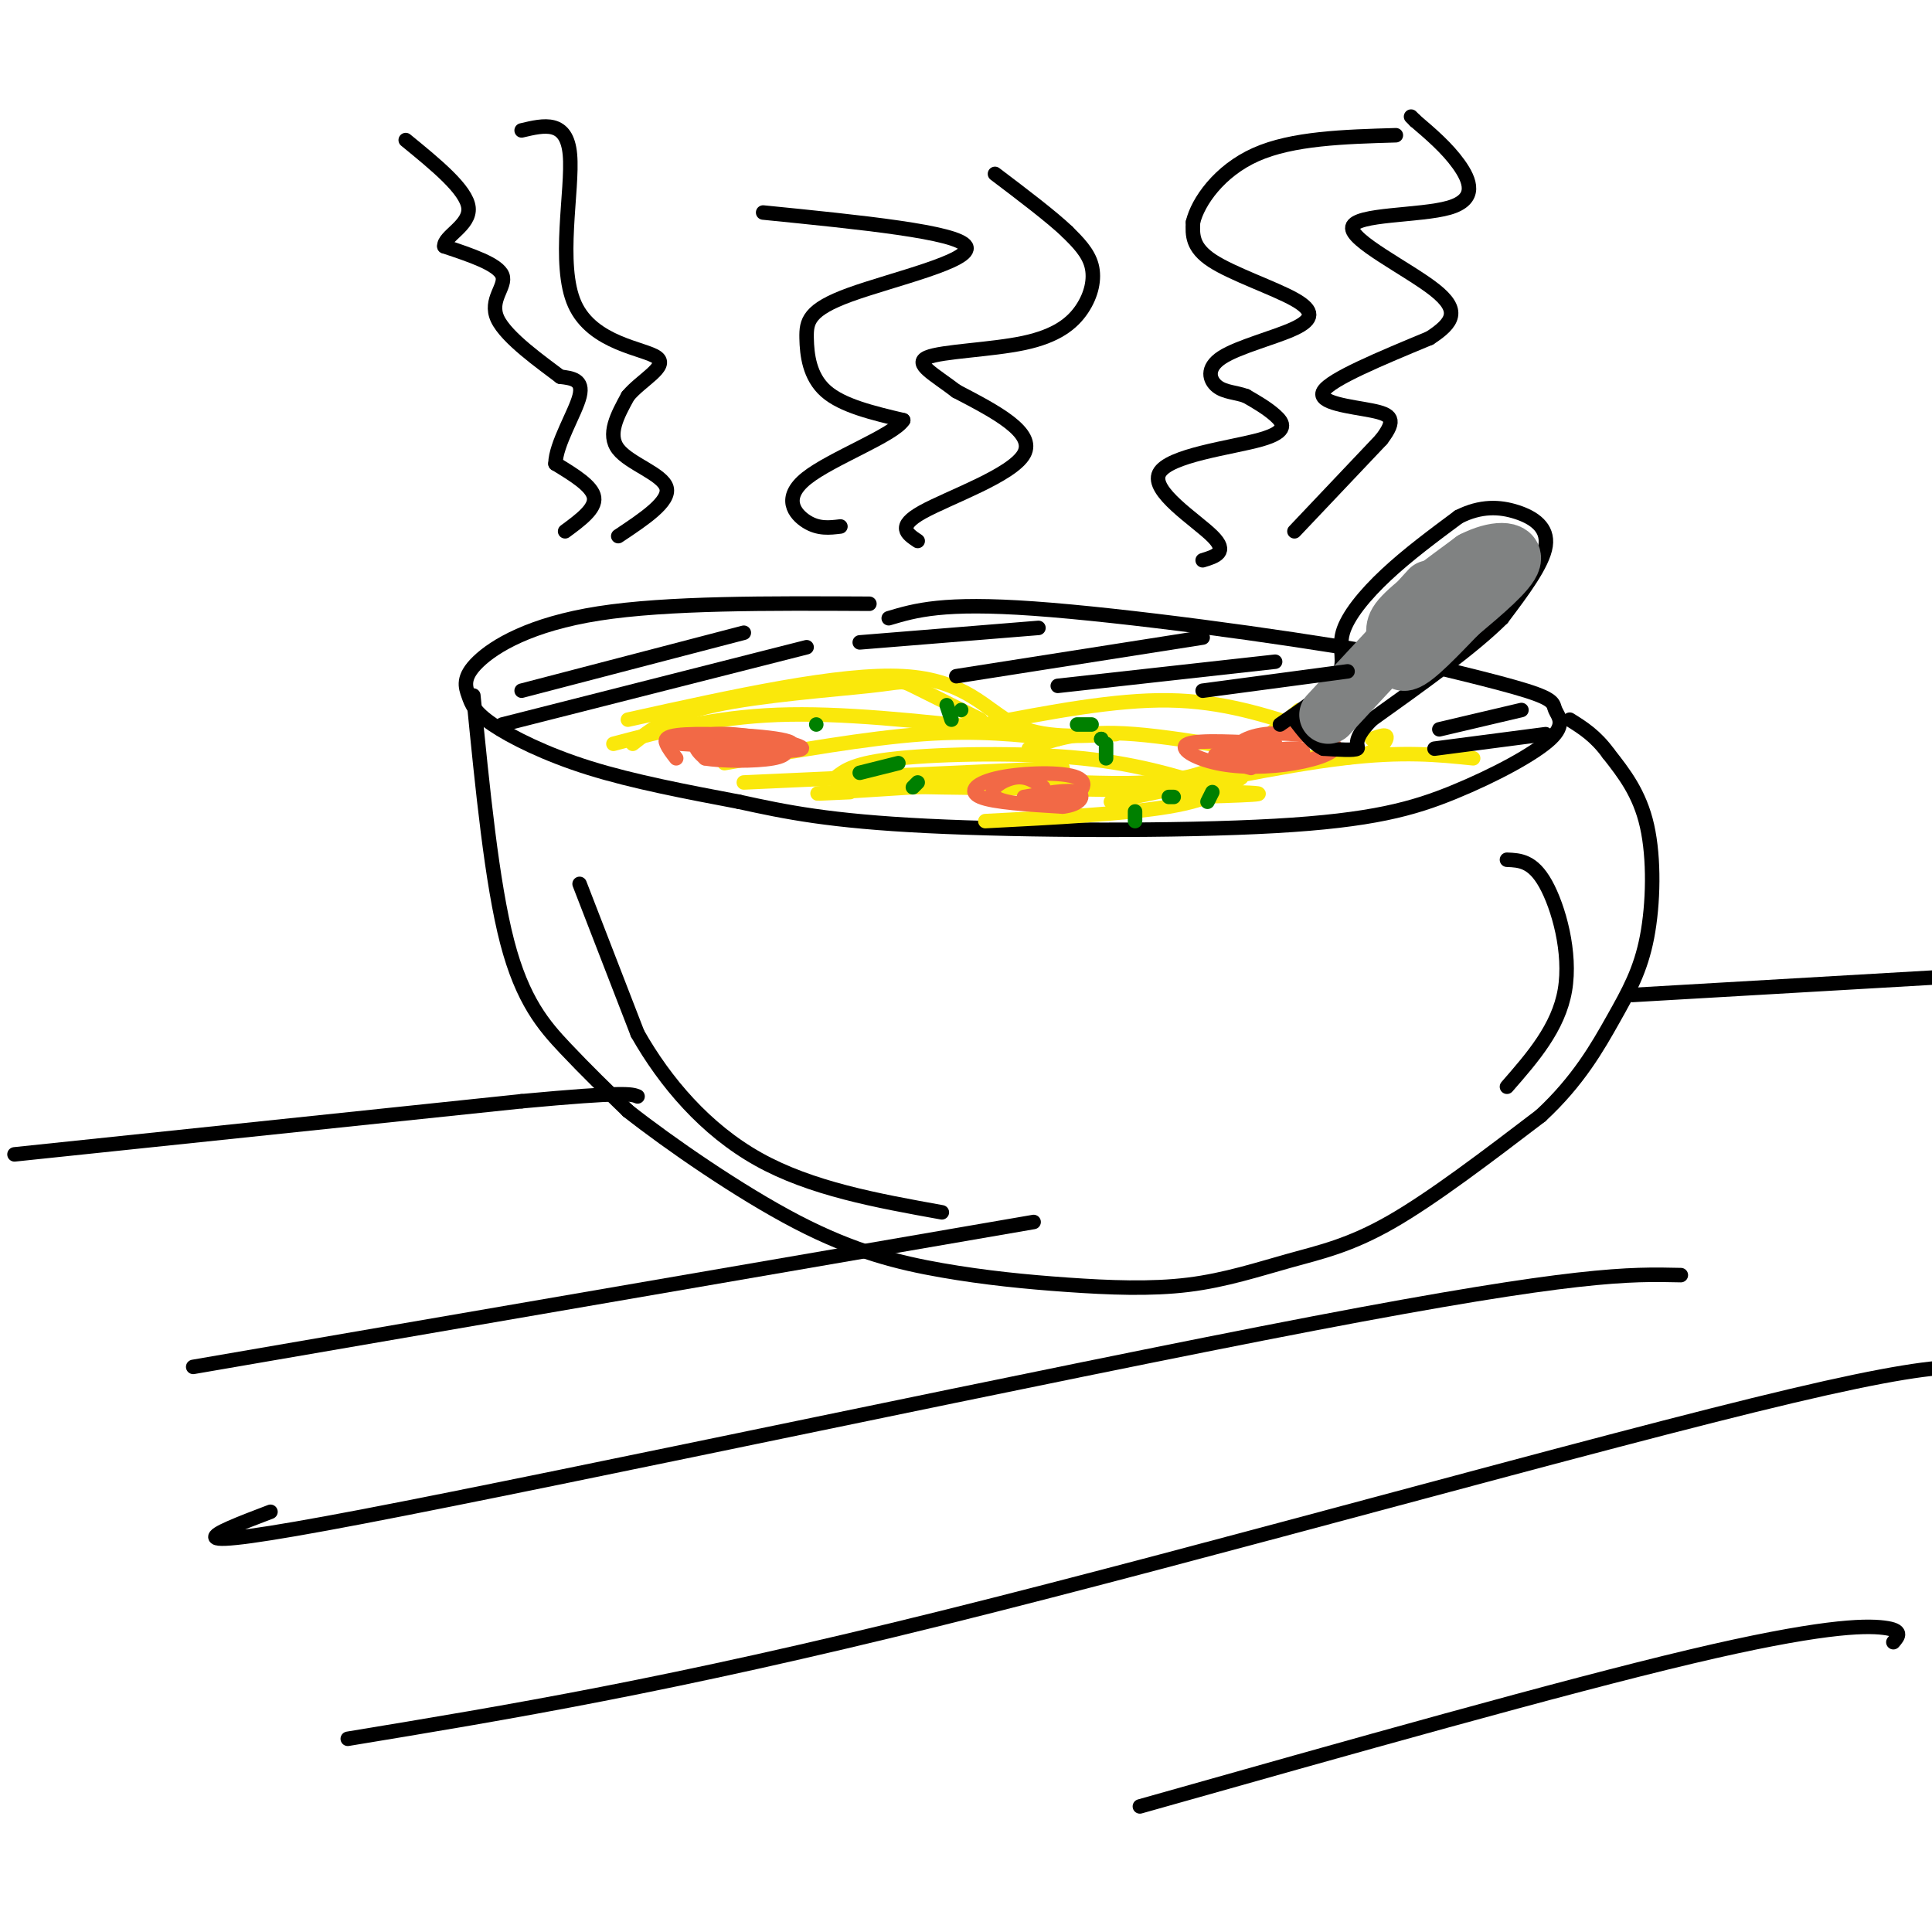 <svg viewBox='0 0 400 400' version='1.1' xmlns='http://www.w3.org/2000/svg' xmlns:xlink='http://www.w3.org/1999/xlink'><g fill='none' stroke='rgb(0,0,0)' stroke-width='3' stroke-linecap='round' stroke-linejoin='round'><path d='M180,125c-20.909,-0.107 -41.818,-0.215 -56,2c-14.182,2.215 -21.637,6.751 -25,10c-3.363,3.249 -2.633,5.211 -2,7c0.633,1.789 1.171,3.405 5,6c3.829,2.595 10.951,6.170 20,9c9.049,2.830 20.024,4.915 31,7'/><path d='M153,166c9.775,2.143 18.713,4.001 39,5c20.287,0.999 51.925,1.138 72,0c20.075,-1.138 28.589,-3.554 37,-7c8.411,-3.446 16.718,-7.924 20,-11c3.282,-3.076 1.537,-4.751 1,-6c-0.537,-1.249 0.132,-2.071 -6,-4c-6.132,-1.929 -19.066,-4.964 -32,-8'/><path d='M284,135c-19.200,-3.333 -51.200,-7.667 -70,-9c-18.800,-1.333 -24.400,0.333 -30,2'/><path d='M98,144c1.911,19.378 3.822,38.756 7,51c3.178,12.244 7.622,17.356 12,22c4.378,4.644 8.689,8.822 13,13'/><path d='M130,230c8.452,6.658 23.081,16.802 35,23c11.919,6.198 21.129,8.450 30,10c8.871,1.550 17.405,2.399 26,3c8.595,0.601 17.252,0.955 25,0c7.748,-0.955 14.586,-3.219 21,-5c6.414,-1.781 12.404,-3.080 21,-8c8.596,-4.920 19.798,-13.460 31,-22'/><path d='M319,231c7.794,-7.222 11.780,-14.276 15,-20c3.220,-5.724 5.675,-10.118 7,-17c1.325,-6.882 1.522,-16.252 0,-23c-1.522,-6.748 -4.761,-10.874 -8,-15'/><path d='M333,156c-2.667,-3.667 -5.333,-5.333 -8,-7'/></g>
<g fill='none' stroke='rgb(250,232,11)' stroke-width='3' stroke-linecap='round' stroke-linejoin='round'><path d='M127,154c10.417,-2.750 20.833,-5.500 34,-6c13.167,-0.500 29.083,1.250 45,3'/><path d='M150,158c14.750,-2.583 29.500,-5.167 41,-6c11.500,-0.833 19.750,0.083 28,1'/><path d='M154,162c0.000,0.000 66.000,-3.000 66,-3'/><path d='M176,164c-5.250,0.250 -10.500,0.500 -3,0c7.500,-0.500 27.750,-1.750 48,-3'/><path d='M206,163c-11.511,-0.089 -23.022,-0.178 -11,0c12.022,0.178 47.578,0.622 60,1c12.422,0.378 1.711,0.689 -9,1'/><path d='M213,155c5.292,-1.952 10.583,-3.905 22,-3c11.417,0.905 28.958,4.667 39,5c10.042,0.333 12.583,-2.762 13,-4c0.417,-1.238 -1.292,-0.619 -3,0'/><path d='M230,166c17.750,-3.750 35.500,-7.500 48,-9c12.500,-1.500 19.750,-0.750 27,0'/><path d='M204,150c13.417,-2.583 26.833,-5.167 38,-5c11.167,0.167 20.083,3.083 29,6'/><path d='M131,154c3.750,-2.970 7.500,-5.940 17,-8c9.500,-2.060 24.750,-3.208 32,-4c7.250,-0.792 6.500,-1.226 9,0c2.500,1.226 8.250,4.113 14,7'/><path d='M130,149c21.978,-4.867 43.956,-9.733 57,-9c13.044,0.733 17.156,7.067 23,10c5.844,2.933 13.422,2.467 21,2'/><path d='M173,161c1.933,-1.533 3.867,-3.067 13,-4c9.133,-0.933 25.467,-1.267 38,0c12.533,1.267 21.267,4.133 30,7'/><path d='M204,170c14.583,-0.750 29.167,-1.500 38,-3c8.833,-1.500 11.917,-3.750 15,-6'/><path d='M224,162c8.750,0.250 17.500,0.500 25,-2c7.500,-2.500 13.750,-7.750 20,-13'/></g>
<g fill='none' stroke='rgb(242,105,70)' stroke-width='3' stroke-linecap='round' stroke-linejoin='round'><path d='M154,153c-3.898,0.743 -7.796,1.486 -4,2c3.796,0.514 15.285,0.797 16,0c0.715,-0.797 -9.346,-2.676 -15,-3c-5.654,-0.324 -6.901,0.907 -7,2c-0.099,1.093 0.951,2.046 2,3'/><path d='M146,157c3.274,0.610 10.459,0.634 14,0c3.541,-0.634 3.439,-1.926 1,-3c-2.439,-1.074 -7.215,-1.929 -11,-1c-3.785,0.929 -6.578,3.641 -2,4c4.578,0.359 16.526,-1.636 16,-3c-0.526,-1.364 -13.526,-2.098 -20,-2c-6.474,0.098 -6.421,1.028 -6,2c0.421,0.972 1.211,1.986 2,3'/><path d='M264,154c-7.893,-0.427 -15.785,-0.854 -18,0c-2.215,0.854 1.248,2.989 6,4c4.752,1.011 10.793,0.898 16,0c5.207,-0.898 9.581,-2.581 8,-4c-1.581,-1.419 -9.118,-2.574 -14,-2c-4.882,0.574 -7.109,2.878 -6,4c1.109,1.122 5.555,1.061 10,1'/><path d='M266,157c3.033,-0.413 5.617,-1.945 2,-2c-3.617,-0.055 -13.433,1.367 -12,2c1.433,0.633 14.117,0.478 14,0c-0.117,-0.478 -13.033,-1.279 -17,-1c-3.967,0.279 1.017,1.640 6,3'/><path d='M157,155c0.000,0.000 -16.000,-1.000 -16,-1'/><path d='M216,163c-1.752,-1.229 -3.503,-2.459 -6,-2c-2.497,0.459 -5.739,2.606 -4,4c1.739,1.394 8.461,2.037 13,1c4.539,-1.037 6.897,-3.752 4,-5c-2.897,-1.248 -11.049,-1.028 -16,0c-4.951,1.028 -6.700,2.865 -4,4c2.700,1.135 9.850,1.567 17,2'/><path d='M220,167c3.800,-0.400 4.800,-2.400 3,-3c-1.800,-0.600 -6.400,0.200 -11,1'/></g>
<g fill='none' stroke='rgb(0,128,0)' stroke-width='3' stroke-linecap='round' stroke-linejoin='round'><path d='M186,158c0.000,0.000 -8.000,2.000 -8,2'/><path d='M196,146c0.000,0.000 1.000,3.000 1,3'/><path d='M242,165c0.000,0.000 1.000,0.000 1,0'/><path d='M228,153c0.000,0.000 0.000,0.000 0,0'/><path d='M228,153c0.000,0.000 0.000,0.000 0,0'/><path d='M189,163c0.000,0.000 1.000,-1.000 1,-1'/><path d='M169,150c0.000,0.000 0.000,0.000 0,0'/><path d='M199,147c0.000,0.000 0.000,0.000 0,0'/><path d='M223,150c0.000,0.000 3.000,0.000 3,0'/><path d='M229,154c0.000,0.000 0.000,3.000 0,3'/><path d='M235,170c0.000,0.000 0.000,-2.000 0,-2'/><path d='M250,166c0.000,0.000 1.000,-2.000 1,-2'/></g>
<g fill='none' stroke='rgb(0,0,0)' stroke-width='3' stroke-linecap='round' stroke-linejoin='round'><path d='M265,150c5.137,-3.494 10.274,-6.988 12,-10c1.726,-3.012 0.042,-5.542 1,-9c0.958,-3.458 4.560,-7.845 9,-12c4.440,-4.155 9.720,-8.077 15,-12'/><path d='M302,107c4.571,-2.321 8.500,-2.125 12,-1c3.500,1.125 6.571,3.179 6,7c-0.571,3.821 -4.786,9.411 -9,15'/><path d='M311,128c-6.000,6.000 -16.500,13.500 -27,21'/><path d='M284,149c-4.556,4.600 -2.444,5.600 -3,6c-0.556,0.400 -3.778,0.200 -7,0'/><path d='M274,155c-2.167,-1.000 -4.083,-3.500 -6,-6'/></g>
<g fill='none' stroke='rgb(128,130,130)' stroke-width='12' stroke-linecap='round' stroke-linejoin='round'><path d='M275,148c0.000,0.000 13.000,-14.000 13,-14'/><path d='M288,134c1.800,-2.978 -0.200,-3.422 2,-6c2.200,-2.578 8.600,-7.289 15,-12'/><path d='M305,116c4.600,-2.356 8.600,-2.244 8,0c-0.600,2.244 -5.800,6.622 -11,11'/><path d='M302,127c-4.156,4.289 -9.044,9.511 -11,10c-1.956,0.489 -0.978,-3.756 0,-8'/><path d='M291,129c0.833,-2.500 2.917,-4.750 5,-7'/></g>
<g fill='none' stroke='rgb(0,0,0)' stroke-width='3' stroke-linecap='round' stroke-linejoin='round'><path d='M120,183c0.000,0.000 12.000,31.000 12,31'/><path d='M132,214c5.733,10.111 14.067,19.889 25,26c10.933,6.111 24.467,8.556 38,11'/><path d='M312,225c5.333,-6.111 10.667,-12.222 12,-20c1.333,-7.778 -1.333,-17.222 -4,-22c-2.667,-4.778 -5.333,-4.889 -8,-5'/><path d='M108,143c0.000,0.000 46.000,-12.000 46,-12'/><path d='M104,150c0.000,0.000 63.000,-16.000 63,-16'/><path d='M178,133c0.000,0.000 37.000,-3.000 37,-3'/><path d='M198,140c0.000,0.000 51.000,-8.000 51,-8'/><path d='M219,142c0.000,0.000 45.000,-5.000 45,-5'/><path d='M249,143c0.000,0.000 30.000,-4.000 30,-4'/><path d='M298,151c0.000,0.000 17.000,-4.000 17,-4'/><path d='M297,155c0.000,0.000 23.000,-3.000 23,-3'/><path d='M158,44c20.190,2.021 40.380,4.041 42,7c1.620,2.959 -15.329,6.855 -24,10c-8.671,3.145 -9.065,5.539 -9,9c0.065,3.461 0.590,7.989 4,11c3.410,3.011 9.705,4.506 16,6'/><path d='M187,87c-1.964,3.119 -14.875,7.917 -20,12c-5.125,4.083 -2.464,7.452 0,9c2.464,1.548 4.732,1.274 7,1'/><path d='M190,112c-2.222,-1.489 -4.444,-2.978 1,-6c5.444,-3.022 18.556,-7.578 21,-12c2.444,-4.422 -5.778,-8.711 -14,-13'/><path d='M198,81c-4.556,-3.496 -8.947,-5.735 -6,-7c2.947,-1.265 13.233,-1.556 20,-3c6.767,-1.444 10.014,-4.043 12,-7c1.986,-2.957 2.710,-6.274 2,-9c-0.710,-2.726 -2.855,-4.863 -5,-7'/><path d='M221,48c-3.333,-3.167 -9.167,-7.583 -15,-12'/><path d='M249,116c2.694,-0.820 5.388,-1.640 2,-5c-3.388,-3.360 -12.856,-9.262 -11,-13c1.856,-3.738 15.038,-5.314 21,-7c5.962,-1.686 4.703,-3.482 3,-5c-1.703,-1.518 -3.852,-2.759 -6,-4'/><path d='M258,82c-2.123,-0.786 -4.429,-0.753 -6,-2c-1.571,-1.247 -2.407,-3.776 1,-6c3.407,-2.224 11.058,-4.142 15,-6c3.942,-1.858 4.177,-3.654 0,-6c-4.177,-2.346 -12.765,-5.242 -17,-8c-4.235,-2.758 -4.118,-5.379 -4,-8'/><path d='M247,46c0.978,-4.178 5.422,-10.622 13,-14c7.578,-3.378 18.289,-3.689 29,-4'/><path d='M268,110c0.000,0.000 18.000,-19.000 18,-19'/><path d='M286,91c3.190,-4.190 2.167,-5.167 -2,-6c-4.167,-0.833 -11.476,-1.524 -10,-4c1.476,-2.476 11.738,-6.738 22,-11'/><path d='M296,70c4.970,-3.212 6.395,-5.742 1,-10c-5.395,-4.258 -17.611,-10.244 -17,-13c0.611,-2.756 14.049,-2.280 20,-4c5.951,-1.720 4.415,-5.634 2,-9c-2.415,-3.366 -5.707,-6.183 -9,-9'/><path d='M293,25c-1.500,-1.500 -0.750,-0.750 0,0'/><path d='M128,111c5.378,-3.578 10.756,-7.156 10,-10c-0.756,-2.844 -7.644,-4.956 -10,-8c-2.356,-3.044 -0.178,-7.022 2,-11'/><path d='M130,82c2.715,-3.325 8.501,-6.139 6,-8c-2.501,-1.861 -13.289,-2.770 -17,-11c-3.711,-8.230 -0.346,-23.780 -1,-31c-0.654,-7.220 -5.327,-6.110 -10,-5'/><path d='M117,110c3.167,-2.333 6.333,-4.667 6,-7c-0.333,-2.333 -4.167,-4.667 -8,-7'/><path d='M115,96c0.044,-4.022 4.156,-10.578 5,-14c0.844,-3.422 -1.578,-3.711 -4,-4'/><path d='M116,78c-3.762,-2.869 -11.167,-8.042 -13,-12c-1.833,-3.958 1.905,-6.702 1,-9c-0.905,-2.298 -6.452,-4.149 -12,-6'/><path d='M92,51c-0.178,-2.089 5.378,-4.311 5,-8c-0.378,-3.689 -6.689,-8.844 -13,-14'/><path d='M3,239c0.000,0.000 105.000,-11.000 105,-11'/><path d='M108,228c21.500,-2.000 22.750,-1.500 24,-1'/><path d='M338,206c0.000,0.000 69.000,-4.000 69,-4'/><path d='M40,283c0.000,0.000 174.000,-30.000 174,-30'/><path d='M56,313c-12.178,4.644 -24.356,9.289 19,1c43.356,-8.289 142.244,-29.511 197,-40c54.756,-10.489 65.378,-10.244 76,-10'/><path d='M72,360c33.267,-5.489 66.533,-10.978 123,-25c56.467,-14.022 136.133,-36.578 176,-46c39.867,-9.422 39.933,-5.711 40,-2'/><path d='M236,374c43.733,-12.356 87.467,-24.711 114,-31c26.533,-6.289 35.867,-6.511 40,-6c4.133,0.511 3.067,1.756 2,3'/></g>
</svg>